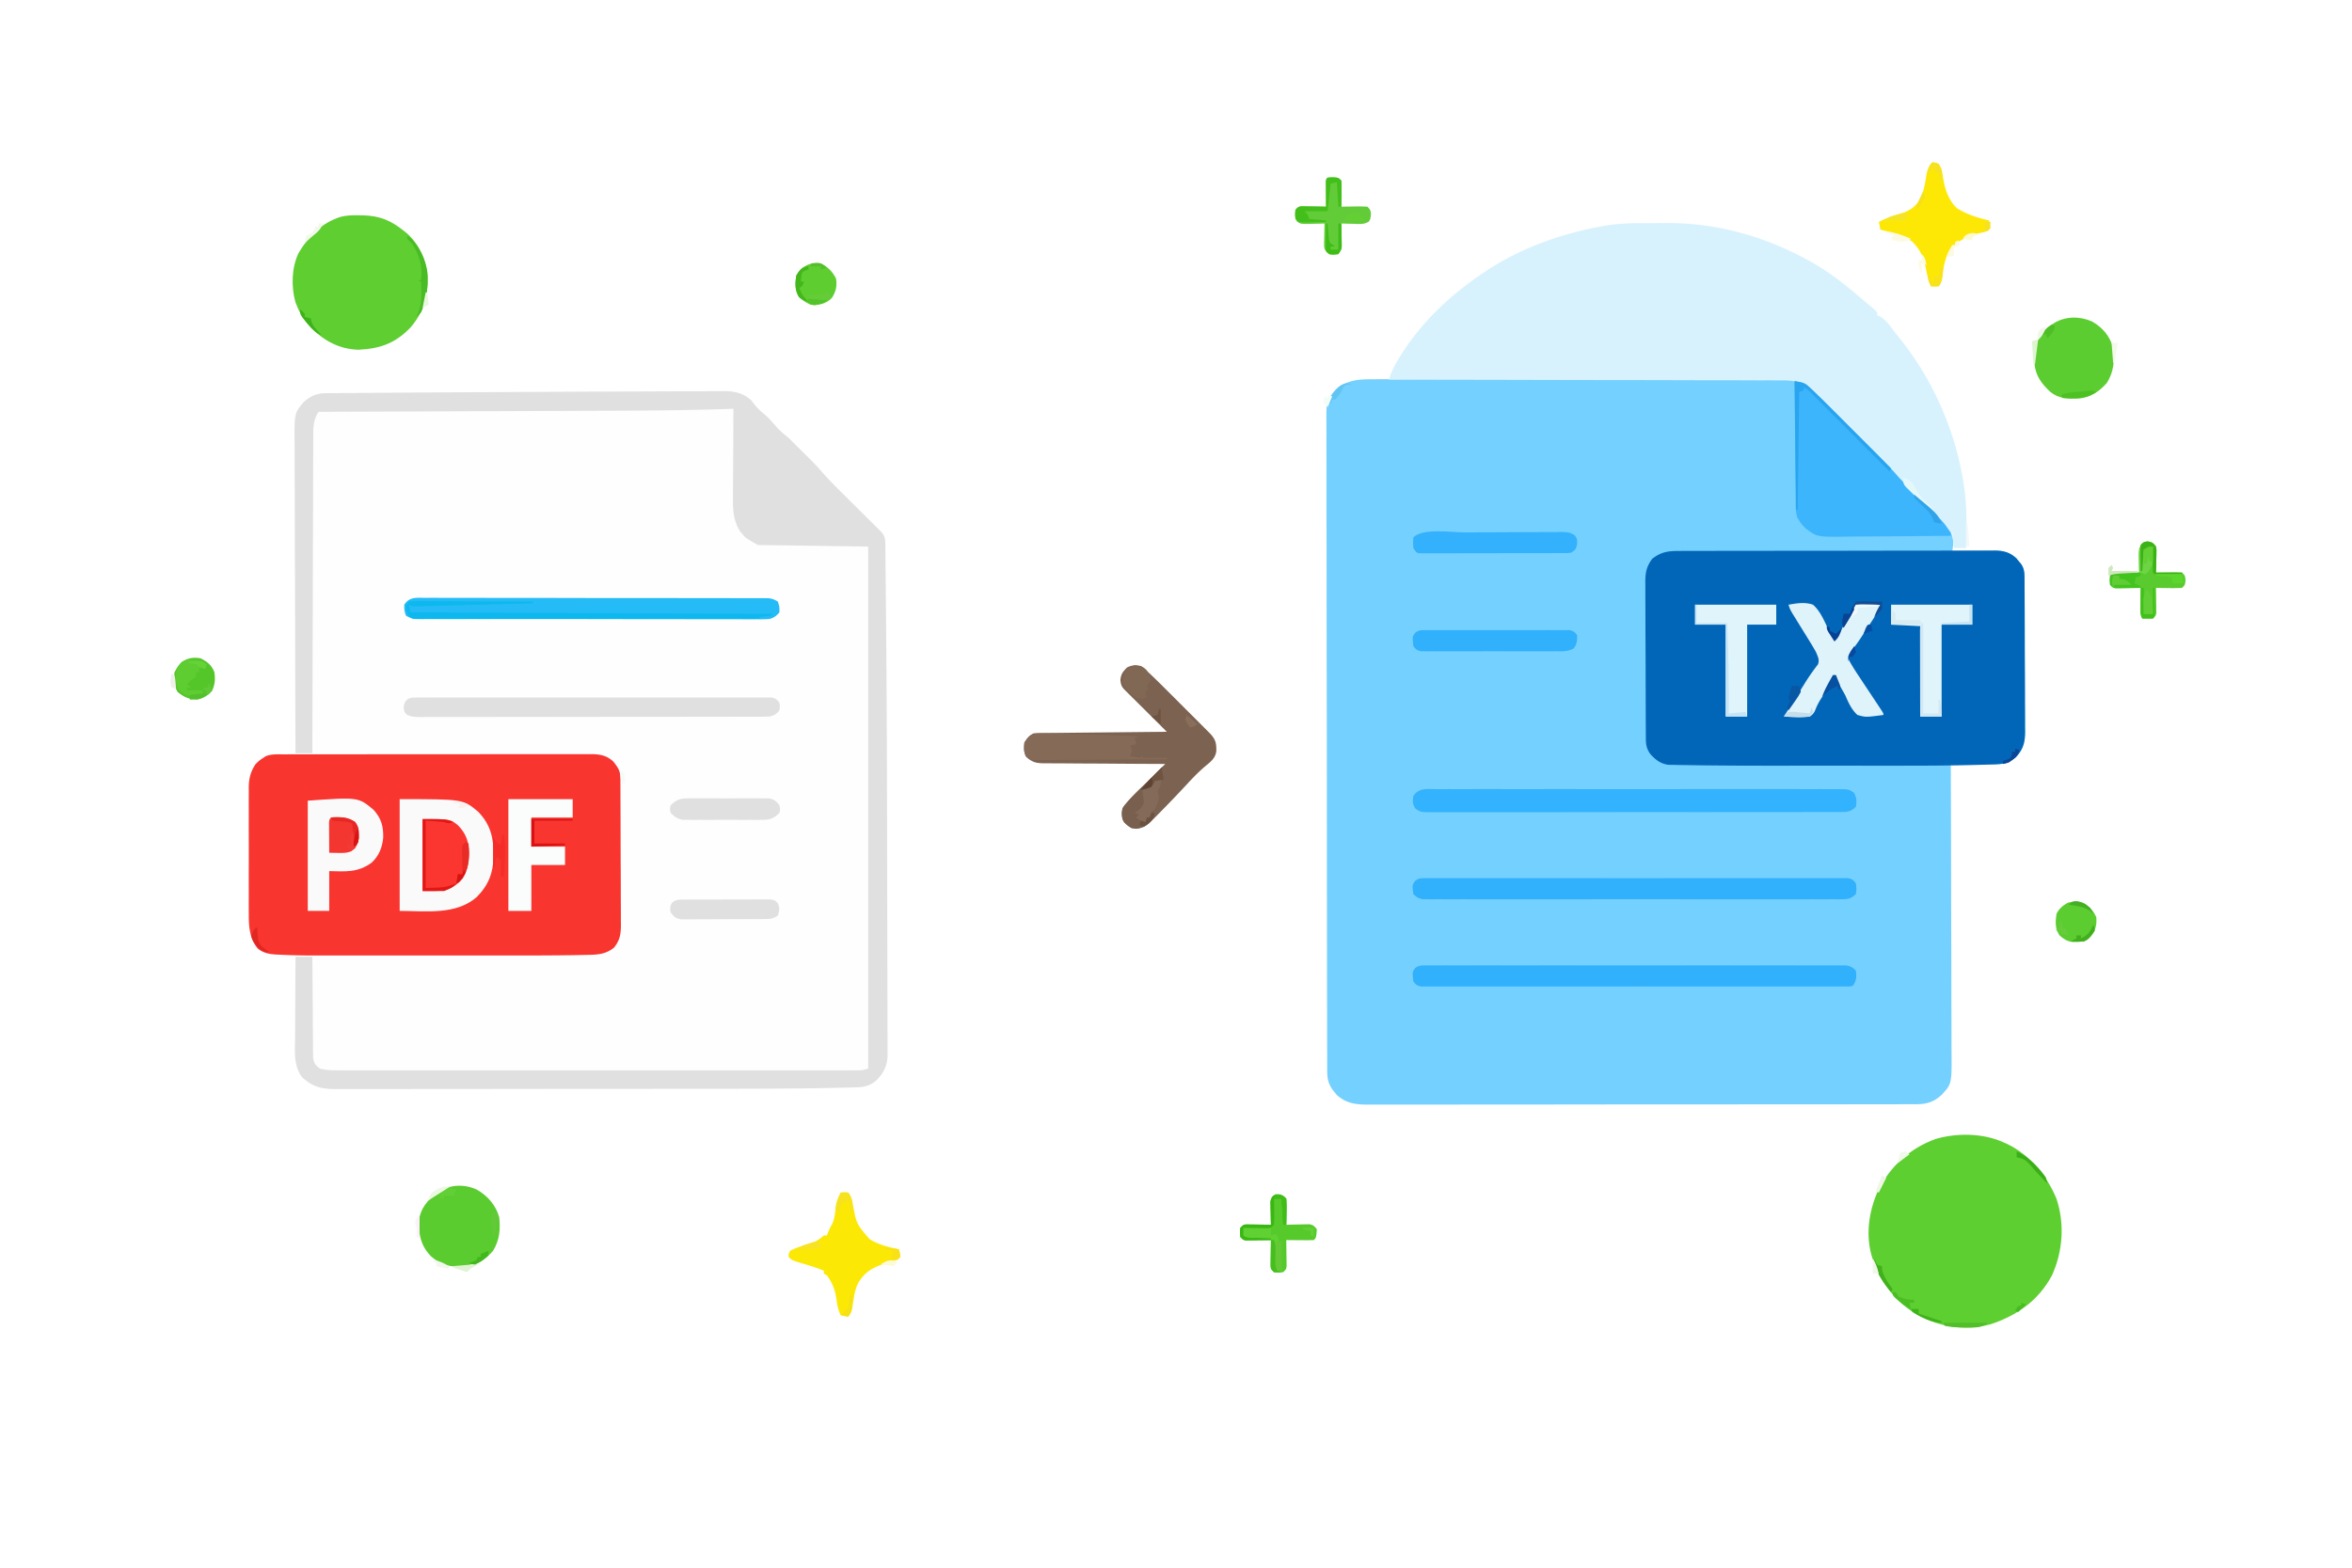 <svg xmlns="http://www.w3.org/2000/svg" width="300" height="200" viewBox="0 0 300 200"><path d="M0 0h300v200H0z" fill="#fff"/><path d="m175.124 48.383.698-.004q.956-.004 1.912-.004l2.065-.006q2.256-.008 4.512-.009l2.818-.004q3.904-.008 7.807-.01h2.531q4.076-.003 8.152-.018 4.187-.014 8.374-.014 2.35 0 4.7-.01 2.001-.009 4.002-.005 1.02.003 2.04-.004 1.107-.006 2.215.001l.648-.01c2.013.026 3.195.988 4.567 2.366l.294.293q.472.472.941.948l.666.667q.694.696 1.386 1.394.881.889 1.766 1.774l1.701 1.707.322.323c1.048 1.053 2.08 2.11 3.047 3.238.44.504.911.968 1.389 1.437l.604.596.927.91q1.045 1.024 2.06 2.079l.54.552c.836.921 1.323 1.53 1.328 2.805a14 14 0 0 1-.113.938l.591-.009q1.09-.015 2.182-.023.471-.004.942-.012.68-.01 1.359-.013l.422-.009c1.085 0 1.878.247 2.681.988l.283.348.291.348c.415.595.454 1.119.458 1.821l.004.559.002.613.004.646.008 2.12.003.731.008 3.436q.003 1.98.015 3.96.01 1.717.01 3.434.001.729.007 1.459.007 1.021.003 2.042l.008.608c-.01 1.375-.242 2.235-1.193 3.272-1.016.786-1.751.859-2.998.851l-.457-.001-1.445-.006-.98-.003-2.403-.012.002.617q.026 7.434.038 14.867.006 3.595.019 7.189.012 3.134.014 6.268.001 1.659.009 3.318.008 1.563.006 3.125 0 .572.005 1.145c.032 4.277.032 4.277-1.216 5.643-.984.925-1.912 1.237-3.262 1.239l-.776.004-.852-.002-.906.003-2.49.002q-1.343 0-2.684.004-2.63.004-5.26.004-2.138 0-4.275.002a13112 13112 0 0 1-13.439.005q-5.302 0-10.604.009-5.443.008-10.885.008-3.057 0-6.112.005-2.602.006-5.204.002a587 587 0 0 0-2.655.002q-1.216.004-2.431-.001-.439-.001-.879.002c-1.771.012-3.108-.015-4.488-1.229l-.264-.336-.273-.336c-.59-.857-.687-1.54-.682-2.572l-.002-.444q-.003-.74-.001-1.48l-.004-1.069a1007 1007 0 0 1-.004-2.944l-.006-3.173a4473 4473 0 0 1-.009-6.94l-.004-4.332q-.008-5.996-.01-11.991v-3.503a7035 7035 0 0 0-.018-12.927q-.014-6.433-.015-12.866 0-3.613-.01-7.226-.009-3.076-.005-6.152.003-1.57-.004-3.14-.007-1.437 0-2.874.001-.52-.004-1.039c-.029-3.126-.029-3.126 1.012-4.429 1.45-1.449 2.986-1.538 4.924-1.535" fill="#74D0FE"/><path d="m93.555 52.148.003.574q.01 2.095.029 4.19.015 1.46.022 2.919.005 1.178.019 2.355.004.447.005.895c.002 1.888.047 3.656 1.297 5.175l.396.311.398.324c.751.504 1.431.473 2.312.482l.415.005.891.009q.704.006 1.408.015 1.747.02 3.496.037l2.956.032 1.391.013.847.01.75.008c.552.029.552.029.748.225.02.352.025.704.026 1.056l.002.699-.001.778.002.818.002 2.26.003 2.433q.004 2.663.005 5.326l.002 3.322q.004 4.596.005 9.191v2.986q.002 4.809.009 9.617.007 4.932.007 9.863 0 2.771.005 5.542.004 2.359.002 4.719-.002 1.205.002 2.409.004 1.102 0 2.203 0 .59.004 1.179l-.004.702.001.609c-.084.573-.203.739-.659 1.083-.521.261-.916.22-1.499.221l-.719.002-.797-.001-.842.001q-1.16.002-2.321.001l-2.5.002-4.902.002-3.984.001q-5.644.003-11.288.002h-1.231q-4.94 0-9.881.004-5.069.004-10.139.004-2.847 0-5.695.003-2.425.003-4.85.001-1.237-.001-2.475.001-1.133.002-2.266 0-.41-.001-.819.001c-3.204.012-3.204.012-4.088-.773-.289-.613-.282-1.097-.278-1.775v-.399q.002-.65.009-1.3l.003-.903q.004-1.186.014-2.373.008-1.212.012-2.423.01-2.376.029-4.752l-.527.044-.692.056-.686.056c-.708.045-1.357.025-2.062-.045l-.645-.061-.466-.049v-.195l.562-.003q6.802-.03 13.604-.064l6.579-.031 5.742-.027 3.033-.014a876 876 0 0 0 7.83-.062q1.326-.016 2.652-.048l.628-.008c1.196-.038 1.969-.171 2.924-.916.735-.996.67-2.034.665-3.223l.004-.618q.005-1.01.002-2.018l.003-1.405q.003-1.472-.001-2.943-.002-1.885.007-3.771.005-1.45.002-2.901 0-.695.004-1.39.004-.972-.003-1.944l.006-.579c-.012-1.139-.139-1.769-.885-2.643-.937-.823-1.826-.811-3.024-.812l-.519-.003-1.727-.006-1.236-.006q-1.68-.008-3.361-.013l-3.51-.015-6.648-.027-7.568-.031q-7.785-.033-15.571-.063v-.195h2.344l.195-.391.195.195q.542.068 1.087.11l.599.049.464.035-.002-.659q-.02-7.929-.029-15.859-.004-3.835-.014-7.669-.009-3.342-.011-6.684-.001-1.77-.007-3.54-.006-1.666-.004-3.331 0-.612-.004-1.223-.004-.835-.001-1.669l-.005-.489c.008-.988.116-1.887.857-2.628.574-.021 1.144-.03 1.719-.031l.553-.003 1.852-.006 1.322-.006q1.805-.008 3.61-.013l3.792-.015 6.39-.024 6.53-.024.403-.002 1.606-.006 7.4-.029.745-.003c5.669-.021 11.337-.04 17.006-.033" fill="#FEFEFE"/><path d="m214.201 70.285.533-.002 1.776-.002 1.271-.003q1.728-.004 3.456-.005l2.158-.002q3.375-.004 6.75-.005 3.898-.001 7.797-.01 3.012-.006 6.023-.007 1.8 0 3.599-.005 1.693-.004 3.385-.002.621 0 1.243-.003.848-.003 1.696.001l.497-.005c1.125.01 1.959.209 2.814.998l.283.348.291.348c.415.595.454 1.119.458 1.821l.004.559.002.613.004.646.008 2.12.003.731.008 3.436q.003 1.98.015 3.96.01 1.717.01 3.434.001.729.007 1.459.007 1.021.003 2.042l.008.608c-.01 1.375-.242 2.235-1.193 3.272-.947.732-1.573.858-2.754.893l-.399.012q-.656.019-1.312.035l-.46.013c-3.286.088-6.572.104-9.859.101h-2.394q-2.006.001-4.012-.001h-4.574l-3.996.001h-2.357a540 540 0 0 1-5.605-.022l-.911-.008q-1.429-.012-2.857-.038l-.901-.012a86 86 0 0 1-1.246-.023l-.715-.012c-1-.163-1.605-.647-2.273-1.388-.465-.672-.55-1.179-.554-1.976l-.004-.569-.002-.623-.004-.657q-.006-1.08-.008-2.158l-.003-.744q-.005-1.748-.008-3.497a905 905 0 0 0-.015-4.031 700 700 0 0 1-.01-3.496q-.001-.742-.007-1.485-.007-1.04-.003-2.079l-.008-.619c.009-1.223.15-1.962.881-2.956 1.155-.896 2.038-1.005 3.459-1.004" fill="#0266B8"/><path d="m36.07 96.238.524-.002q.87-.002 1.742-.001l1.247-.003q1.696-.004 3.391-.002 1.415 0 2.829-.002 3.337-.003 6.674-.001 3.444.001 6.888-.005 2.956-.005 5.911-.004 1.765 0 3.532-.003 1.661-.004 3.321 0 .61.001 1.219-.002.832-.002 1.664.002l.488-.004c1.085.01 1.926.194 2.75.963.578.755.874 1.157.879 2.101l.004.533.002.587.004.617.008 2.028.003.699q.006 1.832.009 3.663.004 1.893.017 3.784.007 1.454.007 2.909.002.697.007 1.395.007.976.003 1.954l.008.581c-.009 1.191-.138 1.921-.881 2.872-1.137.895-2.185.908-3.597.926l-.691.017q-1.176.024-2.353.034l-.428.004c-2.3.022-4.599.023-6.899.022h-2.8q-2.346.001-4.691-.001h-5.396l-4.672.001h-2.774q-1.302.001-2.604-.001h-.946a92 92 0 0 1-4.785-.102l-.416-.018c-.923-.053-1.635-.174-2.372-.747-1.025-1.216-1.175-2.766-1.161-4.292l-.004-.576q-.004-.934.001-1.867l-.002-1.307q-.002-1.366.004-2.731.005-1.747-.003-3.494-.004-1.348 0-2.696.001-.644-.002-1.288-.002-.901.005-1.802l-.005-.533c.015-1.151.237-2.025.887-2.987.488-.464.488-.464.977-.781l.315-.212c.707-.271 1.414-.233 2.161-.23" fill="#F9352F"/><path d="M210.666 28.454q.875 0 1.751-.009c6.315-.021 12.303 1.565 17.857 4.563l.362.193c2.679 1.437 4.964 3.301 7.255 5.276l.507.427.433.367.37.312c.252.261.252.261.252.651l.34.137c.841.484 1.364 1.335 1.954 2.09q.363.46.731.915c4.214 5.269 7.109 12.053 8.046 18.732l.075.537c.302 2.414.233 4.848.181 7.276h-1.563l-.195-1.953h-.391a18 18 0 0 1-.725-.895c-1.188-1.484-2.536-2.792-3.89-4.122q-.568-.56-1.134-1.121l-.7-.689a29 29 0 0 1-1.608-1.716c-.895-1.034-1.861-1.997-2.826-2.965l-.298-.3-1.559-1.564a543 543 0 0 1-1.598-1.609l-1.241-1.246-.589-.593a151 151 0 0 0-.827-.828l-.472-.475c-1.337-1.146-2.292-1.328-4.015-1.315l-.649-.004q-1.075-.004-2.149-.001l-1.542-.006a768 768 0 0 0-3.318-.006q-2.399 0-4.797-.009-3.892-.012-7.784-.015-3.78-.003-7.56-.012l-.471-.001-2.339-.006a13473 13473 0 0 0-19.392-.032c.294-.924.669-1.725 1.172-2.551l.235-.387c2.716-4.39 6.434-7.885 10.703-10.734l.646-.433c3.785-2.43 8.088-4.084 12.464-5.072l.402-.092c.443-.096.886-.18 1.332-.262l.562-.107c1.999-.335 3.981-.35 6.003-.346" fill="#D8F2FD"/><path d="M70.272 49.989q4.986-.03 9.973-.043 2.114-.006 4.229-.017 1.982-.011 3.963-.012.725-.001 1.449-.007a185 185 0 0 1 1.973-.003l.576-.008c1.345.01 2.427.283 3.433 1.215l.237.325c.384.488.763.889 1.245 1.282.655.54 1.184 1.147 1.732 1.793.459.511.967.913 1.502 1.344a109 109 0 0 1 .977.977l.646.639.697.692.347.342c.58.577 1.137 1.161 1.668 1.783.765.879 1.581 1.699 2.409 2.518l.466.463 1.458 1.448 1.933 1.921.45.445.413.411.365.362c.588.634.51 1.276.516 2.095l.005.445.015 1.492.012 1.076q.016 1.487.029 2.973l.018 1.901c.096 10.07.134 20.14.145 30.211l.002 2.014q.005 3.305.017 6.61.012 3.456.014 6.912 0 1.917.009 3.833.009 1.777.005 3.555 0 .649.005 1.298.005.885 0 1.771l.008.516c-.018 1.344-.458 2.286-1.406 3.243-.948.826-1.734.901-2.941.927l-.471.012q-.798.019-1.596.035l-.574.012c-5.911.124-11.823.111-17.734.115l-2.977.002q-4.143.004-8.285.005h-2.654q-4.304.002-8.608.009-4.445.007-8.89.007-2.486 0-4.971.005-2.106.004-4.213.002-1.073-.002-2.146.002-1.162.003-2.326-.001l-.684.005c-1.503-.009-2.631-.2-3.82-1.188l-.327-.259c-1.165-1.468-.97-3.283-.951-5.051l.003-.9q.004-1.177.014-2.354.008-1.204.012-2.408a1214 1214 0 0 1 .027-4.711h2.148l.002.506q.011 2.362.034 4.725.012 1.214.017 2.429.005 1.172.019 2.344.004.447.005.894.001.627.012 1.253l.005.72c.122.73.286.958.883 1.387.726.191 1.411.22 2.159.22l.724.002.794-.001.844.001h2.32q1.251-.001 2.502.001h10.608q5.397.001 10.794-.001h9.267l11.902.001h4.55q2.424.001 4.848-.001h2.475q1.132.001 2.263-.001h.82q.556.001 1.112-.001h.625c.581-.009.581-.009 1.314-.22V69.727l-14.063-.195c-1.558-.89-1.558-.89-2.002-1.416l-.271-.308c-1.019-1.628-.929-3.277-.909-5.13l.003-.913q.004-1.194.014-2.389.01-1.437.013-2.874.01-2.176.027-4.353l-.475.017c-5.512.19-11.022.22-16.537.237l-3.803.015-6.357.024-8.98.034q-8.389.033-16.778.063c-.609 1.007-.671 1.782-.664 2.922l-.004.527q-.004.873-.003 1.746l-.006 1.253a964 964 0 0 0-.008 3.4q-.004 1.778-.012 3.554-.013 3.364-.019 6.729-.008 3.831-.023 7.662-.027 7.88-.043 15.76h-2.148q-.035-8.315-.051-16.63-.007-3.861-.023-7.722-.015-3.365-.018-6.731a605 605 0 0 0-.012-3.563q-.01-1.678-.007-3.356a145 145 0 0 0-.006-1.23c-.036-4.12-.036-4.12 1.093-5.496.878-.82 1.708-1.194 2.904-1.203l.597-.006.658-.003.697-.006q.958-.008 1.916-.013l1.639-.012q2.689-.02 5.379-.036l1.863-.012a7940 7940 0 0 1 12.084-.067l.49-.002 3.374-.018" fill="#E0E0E0"/><path d="m255.469 145.703.548.237c2.926 1.43 5.056 4.017 6.288 6.989 1.068 3.207.818 6.739-.586 9.802-1.714 3.191-4.425 5.085-7.813 6.213-3.217.88-6.407.379-9.325-1.183-2.659-1.587-4.407-3.747-5.518-6.629l-.201-.501c-.967-2.862-.526-6.055.691-8.743 1.551-3.103 4.057-5.388 7.323-6.577 2.713-.794 6.005-.759 8.594.391" fill="#5ECF30"/><path d="m45.789 27.466.493.006c2.167.056 3.591.655 5.281 2.02l.385.311c1.473 1.324 2.434 3.411 2.593 5.369.09 2.542-.517 4.69-2.197 6.625-1.933 2.006-3.846 2.684-6.604 2.82-2.428-.051-4.4-1.138-6.084-2.809-.773-.832-1.342-1.69-1.765-2.745l-.209-.511c-.552-2.008-.498-4.393.404-6.276 1.299-2.201 2.922-3.833 5.384-4.619.775-.192 1.524-.205 2.318-.191" fill="#5ECE31"/><path d="M228.906 48.633c.946.09 1.403.3 2.087.954l.511.483.527.516.517.502q.822.806 1.634 1.623l.599.599 1.244 1.245q.791.792 1.584 1.583l1.233 1.233.584.583c.985.983 1.945 1.975 2.852 3.031.445.509.921.979 1.404 1.452l.606.599q.465.458.932.915c2.638 2.587 2.638 2.587 3.608 4.017v.391q-3.196.034-6.393.051-1.484.007-2.969.023-1.434.016-2.868.019-.546.003-1.091.011c-3.746.052-3.746.052-5.234-1.08-.488-.5-.488-.5-.781-.977l-.21-.317c-.27-.692-.241-1.38-.243-2.112l-.006-.503q-.008-.821-.013-1.642-.005-.57-.012-1.139-.015-1.498-.025-2.998-.012-1.53-.028-3.06-.028-3.001-.05-6.002" fill="#3CB5FD"/><path d="M145.508 84.961c.352.246.352.246.716.579l.414.378a115 115 0 0 1 2.238 2.19l.503.502 1.043 1.044q.799.8 1.601 1.599l1.016 1.017.484.483.447.449.393.394c.71.764.805 1.263.776 2.264-.133.959-.869 1.433-1.562 2.023-.82.716-1.558 1.488-2.294 2.289a157 157 0 0 1-3.479 3.626l-.423.43-.398.399-.349.351c-.546.47-.985.669-1.699.76-.742-.091-1.045-.34-1.575-.854-.318-.637-.287-1.05-.195-1.758.949-1.382 2.317-2.535 3.504-3.711l.574-.571 1.391-1.382-.631-.002q-2.944-.011-5.888-.034a611 611 0 0 0-3.027-.017q-1.461-.005-2.921-.019a152 152 0 0 0-1.115-.005q-.78-.001-1.561-.012l-.465.003c-.972-.019-1.484-.192-2.164-.891-.303-.605-.252-1.09-.195-1.758.351-.538.596-.884 1.172-1.172a43 43 0 0 1 1.604-.04l.503-.006 1.648-.016 1.141-.012 3.007-.03 3.067-.031q3.011-.032 6.021-.06l-.517-.514-1.893-1.885-.82-.816-1.177-1.172-.372-.369-.344-.344-.304-.302c-.368-.404-.434-.652-.495-1.202.075-.765.314-1.055.842-1.599.637-.318 1.05-.287 1.758-.195" fill="#7C6250"/><path d="m183.227 100.682.679-.004a194 194 0 0 1 1.867.001q1.007.001 2.014-.003 1.972-.005 3.945 0 1.603.003 3.206.001h.461l.926-.001q4.344-.002 8.689.004 3.729.005 7.458-.001a3798 3798 0 0 1 9.58-.003h.459q1.601.001 3.203-.002 1.951-.004 3.902.003.996.004 1.992 0 1.078-.002 2.157.004l.639-.005c1.402.015 1.402.015 2.054.458.385.631.366 1.073.261 1.795-.559.547-.962.659-1.732.66l-.582.005-.639-.004-.679.003a387 387 0 0 1-1.867.001q-1.007 0-2.014.004-1.972.005-3.945.003h-3.206l-.461.001-.926.001q-4.345.004-8.689-.001-3.977-.002-7.953.005-4.081.007-8.163.005-2.292-.001-4.584.003-1.951.004-3.902 0-.996-.003-1.992.001-1.078.003-2.157-.003l-.639.006c-1.404-.014-1.404-.014-2.054-.464-.359-.58-.373-.923-.261-1.593.681-1.099 1.8-.89 2.954-.88" fill="#33B2FD"/><path d="M50.977 101.953c8.096 0 8.096 0 10.017 1.608 1.604 1.651 1.982 3.406 1.968 5.634-.052 2.151-.624 3.695-2.151 5.246-2.672 2.343-6.574 1.77-9.834 1.77z" fill="#FBFAFA"/><path d="m181.789 123.168.583-.004.643.004.682-.003q.937-.002 1.875.001 1.011 0 2.021-.002 1.98-.004 3.961 0l3.681.001.93-.001q4.362-.002 8.724.004 3.744.004 7.489-.001a5103 5103 0 0 1 9.618-.002h.461q1.608.001 3.216-.002a1074 1074 0 0 1 3.918.002q1 .003 2 0 1.083-.002 2.166.003l.641-.004.585.004h.505c.56.091.829.263 1.231.659.092.855.092 1.23-.391 1.953-.404.073-.404.073-.913.074l-.587.004-.649-.004-.686.003q-.945.002-1.891-.001l-2.038.002q-1.997.004-3.994 0l-3.711-.001-.937.001a5348 5348 0 0 1-8.793-.004q-3.775-.004-7.55.001a5184 5184 0 0 1-9.693.002h-.464q-1.621-.001-3.242.002-1.975.003-3.95-.002-1.008-.003-2.016 0-1.092.002-2.183-.003l-.648.004-.588-.004h-.509c-.529-.091-.702-.227-1.014-.659-.128-1.191-.128-1.191.239-1.698.451-.332.719-.328 1.277-.329m.005-11.132.586-.004.645.004.684-.003q.942-.002 1.883.001l2.03-.002q1.989-.004 3.978 0l3.696.001.933-.001q4.378-.002 8.758.004 3.759.004 7.519-.001a5144 5144 0 0 1 9.656-.002h.462q1.614.001 3.229-.002 1.967-.003 3.934.002 1.004.003 2.008 0 1.087-.002 2.174.003l.645-.004.586.004h.507c.528.091.7.229 1.012.659.086.684.086.684 0 1.367-.557.548-.963.659-1.732.66l-.582.004-.639-.004-.679.003q-.934.002-1.867-.001l-2.014.002q-1.972.004-3.945 0l-3.666-.001-.926.001q-4.345.003-8.689-.004-3.729-.004-7.458.001a5063 5063 0 0 1-9.58.002h-.459q-1.601-.001-3.203.002-1.951.003-3.902-.002a381 381 0 0 0-1.992 0q-1.078.002-2.157-.003l-.639.004-.583-.004h-.503c-.559-.092-.827-.264-1.229-.659-.146-1.166-.146-1.166.24-1.698.452-.333.721-.328 1.279-.329" fill="#31B0FC"/><path d="m54.182 76.271.571-.003q.949-.002 1.898.004l1.359-.002q1.847-.002 3.695.005 1.931.004 3.862.003 3.243 0 6.486.009 3.337.009 6.675.008h.83q3.606 0 7.212.005 1.536.002 3.073.002a1231 1231 0 0 1 3.617.007q.665.002 1.329.001.905 0 1.811.005l.535-.002.49.004.422.001c.472.06.776.178 1.173.44.207.659.207.659.195 1.367-.408.469-.746.739-1.368.852a21 21 0 0 1-1.463.026l-.569.003q-.944.002-1.888-.004l-1.353.002q-1.838.002-3.677-.005-1.922-.004-3.844-.003-3.228 0-6.455-.009a2552 2552 0 0 0-7.469-.008q-3.589 0-7.178-.005l-3.058-.002q-1.799-.001-3.599-.007l-1.323-.001q-.901 0-1.802-.005l-.532.002-.487-.004-.42-.001a2.46 2.46 0 0 1-1.171-.44c-.195-.659-.195-.659-.195-1.367.653-1.016 1.528-.89 2.62-.878" fill="#24BBF6"/><path d="m52.948 88.989.495-.004.544.004.578-.003q.963-.003 1.926.001l1.377-.003q1.874-.004 3.747 0 1.76.002 3.518-.001 3.697-.002 7.393.004 3.173.004 6.347-.001 3.683-.005 7.366-.003 1.95.002 3.901-.001 1.833-.003 3.667.003.674.001 1.348-.001.918-.002 1.835.003l.544-.004.495.004h.428c.484.096.658.274.957.659.073.488.073.488 0 .977-.367.489-.578.583-1.172.781q-.393.026-.787.026l-.487.002-.534-.001-.568.002-1.892.002-1.353.003q-1.841.004-3.681.005l-2.298.002q-3.18.004-6.361.005h-2.064q-3.325.002-6.65.009-3.413.007-6.825.007-1.916 0-3.833.005-1.802.004-3.604.002-.662 0-1.325.003-.903.003-1.804-.001l-.533.005c-.7-.006-1.172-.01-1.799-.337-.281-.323-.281-.323-.367-.909.136-.935.543-1.245 1.471-1.246" fill="#E0E0E0"/><path d="M47.656 103.32c.984 1.111 1.245 2.068 1.225 3.519-.115 1.259-.534 2.338-1.469 3.207-1.745 1.291-3.333 1.139-5.42 1.086v5.078h-2.734v-14.063c6.443-.46 6.443-.46 8.398 1.172" fill="#FBFAFA"/><path d="M60.803 151.758c1.383.787 2.431 1.973 2.869 3.516.175 1.546.048 2.954-.781 4.297-.998 1.147-2.089 1.869-3.605 2.021-1.816.071-3.007-.13-4.358-1.359-1.256-1.332-1.542-2.729-1.491-4.533.194-1.518 1.056-2.531 2.223-3.465 1.552-1.106 3.404-1.262 5.144-.477" fill="#5BCC2F"/><path d="M266.835 41.01c1.367.778 2.226 1.812 2.696 3.326.222 1.588.083 3.115-.781 4.492-.981 1.125-2.073 1.871-3.568 2.014-1.376.047-2.557.047-3.658-.842-1.16-1.092-1.846-2.001-2.032-3.616-.043-1.718.131-2.862 1.251-4.196.464-.464.464-.464.977-.781l.326-.218c1.439-.86 3.269-.863 4.79-.178" fill="#5CCD30"/><path d="M228.125 77.148c1.039-.186 2.109-.365 3.125 0 .826.719 1.291 1.746 1.756 2.719.296.609.637 1.188.979 1.773 1.01-1.446 1.87-2.957 2.734-4.492h3.125c-.288.72-.529 1.235-.943 1.865l-.327.5-.341.516-.332.507-.33.504-.326.5a26 26 0 0 1-.688.974l-.335.46-.307.405c-.219.408-.219.408-.065.858.37.688.785 1.335 1.219 1.984l.274.415q.432.652.866 1.303.436.655.87 1.312l.541.814c.615.928.615.928.615 1.145-2.253.3-2.253.3-3.32 0-.781-.726-1.14-1.572-1.563-2.539a85 85 0 0 0-.684-1.208c-.488-.887-.488-.887-.488-1.331h-.391l-.149.508c-.3.822-.727 1.51-1.203 2.242-.312.482-.592.938-.804 1.473-.209.509-.313.74-.774 1.051-1.096.189-2.219.088-3.32 0l.23-.36a272 272 0 0 0 1.621-2.565l.251-.403.504-.814a27 27 0 0 1 1.735-2.499c.232-.604-.008-.968-.241-1.561a27 27 0 0 0-.758-1.29l-.22-.359q-.345-.562-.694-1.122l-.697-1.129q-.314-.51-.631-1.019c-.319-.551-.319-.551-.514-1.137" fill="#DFF3FA"/><path d="M107.227 152.148c.464-.037.464-.037.977 0 .359.539.454.752.559 1.357.463 2.631.463 2.631 2.169 4.594 1.149.714 2.405 1.002 3.718 1.276.122.464.122.464.195.977-.456.456-.857.544-1.467.713-1.706.472-2.828.924-3.82 2.448-.425.762-.57 1.501-.694 2.357-.221 1.443-.221 1.443-.659 2.1-.464-.037-.464-.037-.977-.195-.35-.688-.458-1.339-.549-2.1-.175-1.134-.523-2.053-1.209-2.979l-.391-.195v-.391c-.978-.415-1.987-.706-3.004-1.005-1.055-.32-1.055-.32-1.488-.753-.012-.378-.012-.378.195-.781.767-.408 1.533-.635 2.368-.867.796-.228 1.309-.525 1.929-1.087h.391l.159-.415c.23-.561.23-.561.536-1.086.317-.732.358-1.329.414-2.116.089-.697.335-1.226.648-1.852" fill="#FCE805"/><path d="M246.484 20.703c.366.061.366.061.781.195.419.629.468.949.562 1.685.228 1.472.674 2.93 1.782 3.979 1.28.799 2.641 1.221 4.102 1.563.122.464.122.464.195.977-.491.491-.827.515-1.501.659-1.004.235-1.734.553-2.6 1.099h-.391v.391l-.354.33c-1.026 1.085-1.126 2.362-1.301 3.793-.103.564-.103.564-.493 1.149-.513.037-.513.037-.977 0-.337-.761-.5-1.489-.647-2.307-.299-1.433-.723-2.399-1.77-3.418-1.249-.803-2.602-1.138-4.028-1.502l-.195-.977a11 11 0 0 1 2.441-.952c1.337-.404 2.146-.815 2.869-2.051.464-1 .606-2.091.782-3.171.153-.64.307-.964.744-1.444" fill="#FDE805"/><path d="M64.844 101.953h8.203v2.344h-5.273v3.711h4.297v2.344h-4.297v5.859h-2.93z" fill="#FBFCFC"/><path d="M216.211 77.148h10.352v2.539h-3.711v11.719h-2.734V79.687h-3.906zm25 0h10.352v2.539h-3.906v11.719h-2.734V79.883l-3.711-.195z" fill="#E0F4FB"/><path d="m181.675 80.394.503-.005.55.004.58-.003q.952-.003 1.903.001l1.32-.002q1.384-.001 2.768.003 1.777.004 3.553-.002 1.364-.003 2.726 0 .655.001 1.31-.002.915-.001 1.829.004l.55-.004.503.005.437.001c.494.096.67.256.964.66-.012.685-.022 1.167-.481 1.698-.766.394-1.501.337-2.35.331l-.569.003q-.931.003-1.862-.001l-1.293.002q-1.355.001-2.71-.003a672 672 0 0 0-3.477.002q-1.335.003-2.67 0-.641-.001-1.282.002-.895.001-1.79-.004l-.538.004-.492-.005-.427-.001c-.489-.097-.662-.264-.958-.66-.128-1.195-.128-1.195.247-1.698.419-.314.635-.329 1.155-.329" fill="#31B0FC"/><path d="m186.84 67.922.579-.003q1.512-.006 3.023-.009 1.56-.004 3.12-.017 1.203-.007 2.405-.007.576-.002 1.151-.007.802-.007 1.604-.003l.479-.008c.696.006 1.11.044 1.685.452.286.429.286.429.273 1.137-.182.66-.182.66-.768 1.051-.379.05-.379.05-.817.051l-.504.004-.551-.001-.581.003q-.953.004-1.906.002l-1.321.003q-1.385.002-2.771 0-1.779-.001-3.558.007-1.364.004-2.729.003-.656 0-1.312.003-.916.003-1.831-.001l-.552.004-.502-.004h-.438c-.354-.074-.354-.074-.745-.66-.049-.696-.049-.696 0-1.367 1.219-1.219 4.9-.627 6.567-.632" fill="#33B1FC"/><path d="M53.906 104.492c3.507 0 3.507 0 4.492.781 1.054 1.054 1.403 2.122 1.453 3.577-.038 1.367-.267 2.575-1.189 3.626-1.498 1.357-2.59 1.196-4.756 1.196z" fill="#FB3630"/><path d="m132.676 93.547.529.01.576.014.599.013 1.266.029q.945.022 1.891.041 3.89.084 7.776.292l-.586.195.195.781-.781.195.195.391c0 .586 0 .586-.195.977l1.367.195.195-.391v.391h3.125v.195q-3.423.028-6.845.04-1.59.006-3.179.019-1.533.012-3.066.015-.586.002-1.171.008-.819.008-1.637.006l-.492.009c-1.089-.008-1.089-.008-1.581-.452-.289-.638-.278-1.102-.193-1.794.588-.902.953-1.202 2.012-1.179" fill="#846A57"/><path d="M170.007 22.62c.696.036.696.036 1.087.427.028.568.036 1.117.024 1.685l-.005.475q-.008.58-.019 1.161l.713-.014.923-.011.47-.01c.405-.004.81.014 1.215.034.391.391.391.391.452.964-.062.599-.062.599-.259.927-.618.409-1.275.319-1.988.294l-.444-.008q-.541-.012-1.082-.029l.014.706.011.918.01.465.004.448.006.412c-.045.372-.045.372-.436.958-1.004.128-1.004.128-1.499-.249-.316-.411-.328-.608-.316-1.121l.006-.448.015-.465.008-.472q.012-.576.029-1.152l-.663.021-.863.016-.437.015c-1.063.014-1.063.014-1.551-.309-.305-.508-.258-.923-.197-1.5.391-.391.391-.391.758-.435l.44.006.477.004.498.01.503.005q.615.008 1.231.019l-.007-.762-.005-.984-.005-.503-.002-.479-.003-.443c.041-.642.23-.541.889-.577" fill="#62CC38"/><path d="m87.734 101.852.727-.007.78.005.805-.002q.841-.002 1.683.004 1.077.005 2.155-.003.83-.004 1.66 0 .59.001 1.18-.004l.725.007.638.002c.679.123.909.343 1.328.88.11.488.11.488 0 .977-.711.701-1.176.879-2.166.882l-.713.007-.765-.005-.79.002q-.826.002-1.653-.004a166 166 0 0 0-2.114.003q-.816.004-1.631 0-.579-.001-1.157.004l-.713-.007-.626-.002c-.704-.124-1.034-.383-1.54-.88-.122-.488-.122-.488 0-.977.717-.708 1.188-.879 2.187-.882" fill="#E0E0E0"/><path d="M273.926 69.055c.575.101.718.22 1.074.671.066.371.066.371.057.784l-.006.448-.015.465-.008.472a103 103 0 0 1-.028 1.152l.713-.014.923-.011.47-.01c.405-.004.81.014 1.215.034.391.391.391.391.439.977-.049.586-.049.586-.439.977-.568.028-1.117.036-1.685.024l-.475-.005q-.58-.008-1.161-.019l.014.755.011.978.01.498.004.477.006.44c-.045.368-.045.368-.436.758-.708.024-.708.024-1.367 0-.224-.449-.218-.7-.214-1.198l.002-.477.005-.498.003-.503.01-1.231-.755.014-.978.011-.498.01-.477.004-.44.006c-.369-.044-.369-.044-.759-.435-.049-.586-.049-.586 0-1.172.391-.391.391-.391 1.155-.429q.46.004.92.014l.475.005q.58.008 1.161.019l-.021-.656-.016-.857-.015-.432c-.009-.641.007-1.097.316-1.666.322-.294.322-.294.81-.38" fill="#59CB2E"/><path d="M163.196 152.38c.476.159.476.159.867.55.028.568.036 1.117.024 1.685l-.005.475q-.008.58-.019 1.161l.706-.021.918-.016.465-.015.448-.006.412-.009c.491.088.665.255.957.653-.085 1.062-.085 1.062-.391 1.367q-.393.024-.788.019l-.479-.002-.503-.005-.505-.003-1.24-.01.006.334q.011.748.018 1.497l.01.526.004.504.006.465c-.044.385-.044.385-.435.776-.586.049-.586.049-1.172 0-.391-.391-.391-.391-.435-.776l.006-.465.004-.504.01-.526.005-.531q.007-.65.019-1.3l-.755.014-.978.011-.498.01-.477.004-.44.006c-.367-.045-.367-.045-.758-.435-.049-.586-.049-.586 0-1.172.391-.391.391-.391.758-.435l.44.006.477.004.498.01.503.005q.615.008 1.231.019l-.021-.706-.016-.918-.015-.465-.006-.448-.009-.412c.125-.696.46-.971 1.153-.921" fill="#56CA2B"/><path d="M52.148 76.758a12 12 0 0 1 1.497-.066h.468q.768.001 1.534.01l1.063.003q1.4.004 2.799.014 1.428.008 2.855.012 2.802.01 5.604.029v.195q-3.008.083-6.015.163l-2.793.076-2.693.072q-.515.013-1.029.028L54 77.332l-.433.013c-.983.023-.983.023-1.418-.195l.195.977 46.094.195v.195l-1.563.195v.195a13301 13301 0 0 1-18.91.032h-.401a4881 4881 0 0 0-6.438.013q-3.302.008-6.604.01-1.855.001-3.71.007-1.745.006-3.489.004-.642 0-1.283.004a226 226 0 0 1-1.747.001l-.518.005c-1.153-.009-1.153-.009-1.567-.343-.342-.427-.41-.754-.45-1.296z" fill="#0DB8EF"/><path d="m87.355 114.765.764-.007.827.002.847-.003q.888-.003 1.775.001 1.138.002 2.276-.007.874-.005 1.749-.002.42 0 .839-.004.587-.003 1.172.003h.674c.548.098.548.098.919.457.306.601.213.96.02 1.595-.683.455-.962.442-1.77.447l-.739.008-.799.001-.82.004q-.859.003-1.718.003-1.1 0-2.199.012-.846.006-1.693.005-.405.001-.811.005-.567.005-1.135 0l-.652.002c-.688-.119-.918-.331-1.338-.878-.095-.554-.103-.83.222-1.294.529-.389.935-.344 1.587-.347" fill="#E0E0E0"/><path d="M25.586 83.984c.852.434 1.4.863 1.758 1.758.137.913.085 1.574-.305 2.417-.583.628-1.021.862-1.843 1.099-1.063-.019-1.717-.308-2.539-.977-.504-.82-.522-1.602-.391-2.539.711-1.423 1.72-2.04 3.32-1.758" fill="#54C62A"/><path d="M104.688 33.594c.929.483 1.477 1.02 1.953 1.953.14.96-.009 1.634-.521 2.439-.596.676-1.367.844-2.225.967-.887-.132-1.469-.564-2.068-1.219-.488-.794-.383-1.679-.264-2.578.642-1.185 1.79-1.757 3.125-1.563" fill="#5DCD2F"/><path d="M266.04 115.356c.63.52.993.894 1.343 1.636.085.946-.07 1.697-.671 2.441-.777.758-1.296.749-2.347.74-.718-.082-1.133-.368-1.669-.838-.582-.873-.534-1.712-.391-2.734.325-.683.794-1.069 1.453-1.44.901-.22 1.445-.24 2.283.195" fill="#5BCD30"/><path d="M43.103 104.248c.877.009 1.467.134 2.209.635.554.831.492 1.564.391 2.539-.24.576-.402.857-.922 1.195-.576.223-1.051.21-1.666.197l-.638-.011-.485-.014-.012-2.136-.005-.616-.002-.586-.003-.542c.041-.773.454-.648 1.133-.661" fill="#F43630"/><path d="M148.242 97.852v.586q.09.49.195.977c-.405.108-.751.195-1.172.195l-.134.366c-.33.535-.646.62-1.233.806-.014.492-.021.906.122 1.379.073.378.073.378-.061.793-.299.427-.559.565-1.038.757l.781.195-.586.391.977.586.195-.586h.391l.195-.586h.391c-.05.681-.247.829-.769 1.306-.793.598-1.166.745-2.161.647-.527-.352-.887-.602-1.172-1.172-.105-.659-.153-1.147.24-1.714l.328-.359.376-.412c.774-.813 1.566-1.607 2.364-2.397l.518-.515z" fill="#795F4D"/><path d="M144.824 84.863c.717.103.978.162 1.465.684.342.623.342.623.586 1.172l-.586.781.195.391-.391.391.195.586c-.195.195-.195.195-.696.305-.911-.149-1.309-.558-1.924-1.225-.319-.461-.429-.712-.456-1.266.216-1.098.453-1.654 1.611-1.819" fill="#816855"/><path d="m24.719 84.216.562.057c.5.102.5.102 1.086.493l-.195.586-.781-.195v.586H25v.586l-.586.391a20 20 0 0 0-.586.586l.586.391h-.586v.391h1.953l.195.586c-2.138.154-2.138.154-2.966-.464-.564-.818-.6-1.27-.549-2.271.148-.643.254-1.039.729-1.501.567-.329.885-.295 1.53-.22" fill="#5ECD32"/><path d="M158.594 156.641h3.516v.977l.586-.195c.391.391.391.391.391.977h.391v3.711h-.586c-.218-.437-.233-.713-.257-1.198l-.025-.477-.023-.498-.025-.503q-.031-.615-.06-1.231l-.334-.012q-.748-.029-1.497-.062l-.526-.018-.504-.023-.465-.019c-.387-.062-.387-.062-.778-.453z" fill="#5FD132"/><path d="M228.906 48.633c1.32.22 1.32.22 2.084.95l.511.484.53.519.526.513a221 221 0 0 1 1.672 1.667l.609.61 1.582 1.586 1.622 1.626q1.585 1.588 3.168 3.177l-.195.391-.398-.399-3.707-3.716-1.906-1.911-1.839-1.843-.702-.704q-.49-.492-.982-.983l-.295-.297c-.506-.509-.506-.509-1.109-.889v.391l-.586.195-.195 15.039h-.195z" fill="#29A4EE"/><path d="M147.852 99.219h.195c.03.541.044.892-.207 1.379-.229.367-.229.367-.081.741.114.511.028.754-.163 1.236l-.156.411c-.174.334-.174.334-.565.53a32 32 0 0 0-.586 1.367c-.687 0-.854-.161-1.367-.586l.391-.391-.586-.195.366-.244c.46-.379.636-.554.806-1.123a14 14 0 0 0-.098-.806l-.098-.757c.391-.391.391-.391.854-.562.572-.245.873-.55 1.294-1.001" fill="#846A58"/><path d="M170.007 22.62c.696.036.696.036 1.087.427.028.568.036 1.117.024 1.685l-.005.475q-.008.58-.019 1.161h-.391l-.195-3.125-.781.195-.391 3.516h-2.93l.391.391.195.586 2.148.195v.195q-.867.016-1.733.024l-.498.01-.477.004-.44.006c-.367-.045-.367-.045-.758-.435-.049-.586-.049-.586 0-1.172.391-.391.391-.391.758-.435l.44.006.477.004.498.01.503.005q.615.008 1.231.019l-.007-.762-.005-.984-.005-.503-.002-.479-.003-.443c.041-.642.23-.541.889-.577" fill="#43BF1C"/><path d="m269.898 73.003.44.006.477.004.498.01.503.005q.615.008 1.231.019v.391l-.586.195c-.143.394-.143.394-.195.781l.781.391V75q-.867.016-1.733.024l-.498.01-.477.004-.44.006c-.368-.044-.368-.044-.758-.435-.049-.586-.049-.586 0-1.172.391-.391.391-.391.758-.435" fill="#43C31E"/><path d="M163.196 152.38c.476.159.476.159.867.55.028.568.036 1.117.024 1.685l-.005.475q-.008.58-.019 1.161h-.391l-.195-3.32h-.977l.014.713.011.923.01.47c.004.405-.014.81-.034 1.215-.391.391-.391.391-.758.435l-.44-.006-.477-.004-.498-.01-.503-.005q-.615-.008-1.231-.019a20 20 0 0 0 0 .977c.414.414 1.293.277 1.868.305l.477.025q.585.031 1.171.06v.195q-.867.016-1.733.024l-.498.01-.477.004-.44.006c-.368-.046-.368-.046-.759-.436-.049-.586-.049-.586 0-1.172.391-.391.391-.391.758-.435l.44.006.477.004.498.01.503.005q.615.008 1.231.019l-.021-.706-.016-.918-.015-.465-.006-.448-.009-.412c.125-.696.46-.971 1.153-.921" fill="#39B712"/><path d="M245.117 79.492h.195v11.523h1.953v-1.758h.195l.195 2.148h-2.734q-.007-2.244-.01-4.487l-.004-2.084-.004-2.394-.003-.758v-.699l-.001-.618c.023-.484.023-.484.219-.875" fill="#D3E8F2"/><path d="M53.906 104.492c2.93 0 2.93 0 3.906.391-.586.195-.586.195-1.172 0l-2.344-.195v8.594c2.506-.065 2.506-.065 3.906-.586-.507.587-.766.658-1.563.977h-2.734z" fill="#E11716"/><path d="M216.211 77.148h.195v2.344h3.906c.152 3.845.221 7.676.195 11.523l2.148-.195.195.586h-2.734V79.687h-3.906z" fill="#C5E4F6"/><path d="M51.953 30.078c1.413 1.005 2.247 2.798 2.539 4.492.151 1.861-.021 3.553-.781 5.273-.32.364-.32.364-.586.586l.293-.708c.423-1.241.343-2.489.293-3.784l-.391-.195h.391c.176-1.84-.171-3.131-1.172-4.688a78 78 0 0 0-.586-.586z" fill="#49BB24"/><path d="m273.242 69.727.195.391.586-.391h.586q.015.513.024 1.025l.014.577c-.05.713-.272 1.121-.697 1.682l-.317.231-.781-.195v-3.125z" fill="#6DD444"/><path d="M64.063 106.445h.195c.194 1.228.188 2.375.11 3.613l-.031.543q-.037.656-.079 1.312l-.391-.195.014-.413.011-.539.014-.536c.009-.502.009-.502-.429-.856h-.195l-.195 1.367h-.195v-3.906l.586.781.391.195z" fill="#F42D28"/><path d="M273.914 69.08c.596.073.722.183 1.086.647.066.371.066.371.057.784l-.004.404-.016.509-.037 1.623h3.32v.195q-.873.008-1.746.012l-.503.005-.479.002-.443.003c-.344-.022-.344-.022-.54-.217a47 47 0 0 1-.012-1.672l.003-.477.01-1.171-1.172.391-.195 2.734h-.195q-.016-.818-.024-1.636l-.01-.47c-.004-.405.014-.81.034-1.215.391-.391.391-.391.867-.452" fill="#3BB316"/><path d="M169.141 28.516h.195l.036.456.05.594.048.59c.032.504.032.504.257.899l.586.391h-.586v.391h.977v-3.32h.391q.016.812.024 1.624l.01.465.004.448.006.412c-.045.37-.045.37-.436.956-.586.061-.586.061-1.172 0-.391-.391-.391-.391-.435-.758l.006-.44.004-.477.01-.498.005-.503q.008-.615.019-1.231" fill="#3DBD16"/><path d="M67.773 104.492h5.273v.195h-4.883v2.93h3.906v.195l-4.297.195z" fill="#D91211"/><path d="M236.719 76.758c.576-.043 1.11-.055 1.685-.037l.475.008q.58.012 1.161.029c.03.454.03.454 0 .977-.488.549-.488.549-.977.977.22-.58.434-1.042.781-1.563h-3.125l-.391.977a33 33 0 0 1-.61 1.038l-.319.522-.243.392c-.3-.599-.107-1.113 0-1.758h.781l.171-.452c.22-.524.22-.524.611-1.11" fill="#124C94"/><path d="M273.047 75h.391v3.32h1.172V75h.195q.008.922.012 1.843l.005.531.002.505.003.468c-.022.364-.022.364-.218.559q-.684.012-1.367 0c-.224-.449-.218-.7-.214-1.198l.002-.477.005-.498.003-.503z" fill="#40C019"/><path d="m241.211 77.734.586.586v.781h3.125l.195.586h-3.906z" fill="#D9ECF2"/><path d="m59.375 107.422.391.195c.091 1.611.1 3.084-.781 4.492-.418.346-.418.346-.781.586l.195-1.172h.586l-.006-.334a242 242 0 0 1-.018-1.497l-.01-.526-.004-.504-.006-.465c.043-.384.043-.384.434-.775" fill="#E82B26"/><path d="M247.852 168.75h5.664c-.746.746-1.926.6-2.93.61-.867-.009-1.692-.031-2.539-.22z" fill="#51BE2A"/><path d="M42.188 104.297c1.182-.063 2.105-.102 3.125.586.419.629.448.834.452 1.563l.01.513c-.083.544-.235.711-.657 1.05l-.029-.634-.044-.819-.018-.418c-.02-.354-.061-.707-.104-1.059-.642-.321-1.354-.273-2.064-.317l-.476-.074z" fill="#E62724"/><path d="M273.828 75.195c.588.65.673 1.137.72 2.002l.039.638.022.485h-1.172a97 97 0 0 1-.024-1.123l-.014-.632c.037-.574.13-.887.429-1.37" fill="#62CE36"/><path d="M162.109 158.203h.391c.169.506.23.848.257 1.37l.025.448.023.465.025.472.06 1.152.586.195c-.464.024-.464.024-.977 0-.391-.391-.391-.391-.435-.776l.006-.465.004-.504.01-.526.005-.531q.007-.65.019-1.3" fill="#44BF1D"/><path d="M107.227 152.148c.464-.037.464-.037.977 0 .412.618.457.88.513 1.599l.044.533.028.408c-.391-.391-.391-.391-.415-1.001l.024-.562c-.486.109-.486.109-.977.391-.268.592-.268.592-.391 1.172l-.391-.391c.069-.777.272-1.437.586-2.148" fill="#F7E21F"/><path d="M162.695 158.398h.781v3.711h-.586c-.323-.646-.215-1.365-.207-2.075l.003-.475z" fill="#64C837"/><path d="M267.383 50c-1.414.905-2.648.865-4.297.781l-.195-.391c.691-.346 1.485-.336 2.246-.415l.521-.059.498-.053.458-.049c.378-.009.378-.009.769.186" fill="#4DC123"/><path d="M148.242 97.852v.586q.09.49.195.977c-.405.108-.751.195-1.172.195l-.11.366c-.42.621-.94.648-1.648.806a39 39 0 0 1 2.734-2.93" fill="#6F5442"/><path d="M228.516 87.5h.977c.146.314.146.314.195.781-.323.589-.323.589-.769 1.221l-.445.638-.349.485-.195-.391.391-.781-.195-.391c.066-.38.066-.38.183-.806l.115-.429z" fill="#0757A5"/><path d="M242.773 60.938c.676.225.905.442 1.367.977l.254.549c.368.69.783 1.133 1.345 1.673l.533.517.408.385-.195.391a306 306 0 0 1-1.855-1.807l-.536-.517-.507-.5-.471-.459c-.343-.428-.343-.428-.343-1.209" fill="#E4F8F9"/><path d="M103.125 33.984v.391l-.378.122c-.471.248-.471.248-.549.879l-.05.562h.391c-.195.586-.195.586-.586.781.256.769.57 1.216 1.172 1.758-.549-.059-.792-.204-1.221-.562-.506-.904-.497-1.745-.342-2.759.4-.667.738-1.172 1.563-1.172" fill="#44B71D"/><path d="M269.531 73.438h.781v.391l.452.061c.525.133.525.133 1.111.719h-2.148l-.195.391c-.214-.643-.156-.921 0-1.563" fill="#60CD35"/><path d="M162.695 152.344c.928.146.928.146 1.367.586.028.568.036 1.117.024 1.685l-.005.475q-.008.58-.019 1.161h-.391l-.195-3.32h-.977z" fill="#40BD19"/><path d="M233.789 86.133h.391a64 64 0 0 1 .305.757l.171.426c.11.379.11.379-.086.77l-.195-.586c-1.068.563-1.068.563-1.953 1.367.345-.971.858-1.843 1.367-2.734" fill="#0750A1"/><path d="M247.656 33.789c.205.632.179 1.054.024 1.697l-.108.466c-.111.376-.111.376-.306.571q-.488.012-.977 0c-.415-.903-.415-.903-.195-1.563l.195.977h.391v-.781l.586.195.086-.671c.109-.696.109-.696.304-.891" fill="#F7E21B"/><path d="M275 73.242h3.32l.195 1.172h-1.367l-.195-.781-1.953-.195z" fill="#5BD62C"/><path d="M251.172 77.148h.391v2.539h-3.906v-.195l3.516-.195z" fill="#C6E5F2"/><path d="M274.609 69.727v1.953h-.391l-.195-.781-.195.977h-.391a38 38 0 0 1-.037-.854l-.021-.48.059-.425c.586-.391.586-.391 1.172-.391" fill="#62CF33"/><path d="M257.227 146.875c1.474.673 2.779 2.01 3.711 3.32.135.437.135.437.195.781a33 33 0 0 1-2.022-2.174c-.621-.703-.926-1.016-1.884-1.146z" fill="#3AAF18"/><path d="m172.461 49.023-.464.049c-.531.089-.531.089-.72.488l-.183.44c-.391.537-.391.537-.781.977h-.391l-.195.586-.195-.586c.576-1.074 1.578-2.504 2.93-1.953" fill="#61C5F3"/><path d="M32.617 118.359h.195l.022.407.039.533.034.529c.173.838.802 1.174 1.467 1.656-.684-.059-.967-.187-1.501-.635-.438-.521-.709-.848-.842-1.514.256-.549.256-.549.586-.977" fill="#E12723"/><path d="M103.125 38.086h2.539c-.604.604-.689.668-1.477.745l-.465.053c-.402-.017-.402-.017-.792-.407z" fill="#53C32B"/><path d="M240.625 29.492c1.112.214 2.099.496 3.125.977-.549.389-.952.41-1.599.342l-.745-.147-.195-.391.391-.195-.977-.391z" fill="#FCFBE2"/><path d="m173.438 27.148.195.586.586.391h-2.734c.195-.586.195-.586.647-.818.524-.159.524-.159 1.306-.159" fill="#63CF34"/><path d="M241.406 164.844h.391l.391.586c.708.292 1.18.391 1.953.391v.391h-.586l.195.781c-.622-.28-1.098-.626-1.611-1.074l-.418-.36c-.315-.325-.315-.325-.315-.715" fill="#4ABE23"/><path d="m231.055 90.234.195.586-.391.586c-.576.043-1.11.055-1.685.037l-.475-.008a105 105 0 0 1-1.16-.029c.205-.297.205-.297.586-.586.655-.014.655-.014 1.404.061l.753.071.577.064z" fill="#C5DEEC"/><path d="M244.141 63.086c2.99 2.481 2.99 2.481 3.516 3.711-.464-.037-.464-.037-.977-.195l-.159-.429c-.299-.707-.78-1.145-1.331-1.659a30 30 0 0 1-1.049-1.037z" fill="#30A4E9"/><path d="M246.484 20.703c.391.037.391.037.781.195.523.785.421 1.219.391 2.148h-.195l-.073-.476-.122-.5-.391-.195-.391-.391-.586.781c.146-1.123.146-1.123.586-1.563m.586.586.195.391Z" fill="#F7E221"/><path d="m58.203 151.758-.391.781H56.64v.391h-.586c.076-.438.18-.756.415-1.135.584-.37 1.083-.172 1.733-.037" fill="#61D036"/><path d="m239.063 160.547.159.379c.21.467.21.467.818.598l.024.476c.237.965.764 1.657 1.343 2.454l-.195.391c-.984-1.18-2.148-2.705-2.148-4.297" fill="#40B01C"/><path d="M104.688 158.594v.586c-1.047.221-2.061.214-3.125.195.543-.362.946-.532 1.563-.72l.513-.161c.463-.096.463-.096 1.049.1" fill="#F7E324"/><path d="M38.281 39.453c.293.269.293.269.586.586v.391l.781.195.06.345c.157.509.378.775.733 1.169l.324.363.251.271c-.701-.291-1.094-.687-1.587-1.257l-.404-.463c-.744-.902-.744-.902-.744-1.6" fill="#3DB21A"/><path d="m105.469 37.109.586.781-.391.391c-.636-.004-.636-.004-1.392-.073l-.758-.066-.584-.056v-.391l.506-.029.654-.044.652-.041.531-.081z" fill="#65CC38"/><path d="m112.891 159.18 1.758.195c.122.464.122.464.195.977l-.391.391c-.415-.073-.415-.073-.781-.195l.195-.977-.977-.195z" fill="#F8E116"/><path d="M40.625 28.516h.586c-.265.61-.546.963-1.062 1.379a15 15 0 0 0-1.282 1.16c.049-.464.049-.464.195-.977.379-.207.379-.207.781-.391.248-.397.248-.397.391-.781h.391z" fill="#F3F8EC"/><path d="M266.992 117.969c.159.317.159.317.195.781-.778 1.073-.778 1.073-1.367 1.367q-.451.02-.903.012l-.484-.005-.37-.007.781-.391v-.391h.586v.391c.881-.429 1.184-.862 1.563-1.758" fill="#42B01E"/><path d="m249.805 30.664.195.586-.781.391v.977l-.977.195c.22-.58.434-1.042.781-1.563h.391v-.391z" fill="#FCFAE0"/><path d="M243.75 166.992h.977v.586l.343.114 2.586.863v.195c-1.382-.063-2.534-.667-3.711-1.367z" fill="#3EB31B"/><path d="m233.008 79.883.391.195v.391l.781.391.781-.781c-.218.755-.396 1.229-.977 1.758q-.246-.377-.488-.757l-.275-.426c-.213-.381-.213-.381-.213-.771" fill="#084193"/><path d="M108.398 165.234h.391a98 98 0 0 1-.073 1.038l-.041.584c-.081.527-.081.527-.472 1.113l-.977-.195a35 35 0 0 1 .781-.781h.195z" fill="#F6E115"/><path d="m60.547 161.133.391.195-.464.269c-.52.295-.52.295-.903.708l-1.758-.586v-.195l.449-.036.588-.05.584-.048c.546-.046.546-.046 1.113-.257" fill="#E1F3D4"/><path d="M62.305 159.57v.586c-.532.487-1.074.929-1.758 1.172-.439-.073-.439-.073-.781-.195l.476-.171c.526-.168.526-.168.696-.61h.391v-.391z" fill="#42B81D"/><path d="M236.719 77.148c.636-.057.636-.057 1.392-.037l.758.016.584.021v.195l-2.539.195v.586c-.391.33-.391.33-.781.586.107-.659.206-.993.586-1.563" fill="#F1FAFB"/><path d="m269.336 72.07.195.391-.195.391h3.32v.195l-.663.036-.863.049-.437.023c-.621.037-1.155.084-1.748.282-.024-.464-.024-.464 0-.977z" fill="#CFE7BD"/><path d="m261.719 41.406.391.195c-.15.752-.438 1.023-.977 1.563l-.195-.586-.391.195c.272-.658.582-.974 1.172-1.367" fill="#4DBE26"/><path d="M264.795 114.966c.796.092 1.19.35 1.807.854.269.439.269.439.391.781l-.354-.366c-.871-.58-1.747-.669-2.771-.806.391-.391.391-.391.928-.464" fill="#45AF24"/><path d="m243.359 27.344-.391.781h-2.539c.475-.475.82-.546 1.465-.72l.58-.161c.495-.096.495-.096.885.1" fill="#F5E326"/><path d="M55.469 160.742c.665.207 1.175.392 1.758.781v.391c-.54-.102-1.04-.217-1.563-.391v-.391l-.391-.195z" fill="#F3F7EE"/><path d="M62.891 154.688h.586l-.391 3.125h-.195q-.057-.671-.11-1.343l-.062-.755c-.024-.637-.024-.637.172-1.027" fill="#64C939"/><path d="M57.422 151.367c-.583.389-1.175.759-1.77 1.129a43 43 0 0 0-.964.629c.073-.526.147-.738.549-1.099.777-.489 1.248-.711 2.185-.659" fill="#EDF8E4"/><path d="M146.875 103.711h.391c-.047.636-.297.923-.757 1.331l-.611.427-.586-.195.195-.586.586.195.195-.586h.391z" fill="#6C5240"/><path d="M262.695 117.188c.391.732.391.732.391 1.172h.391l.391.977-.977-.195v-.391h-.586v-.391h.391z" fill="#65CC3A"/><path d="m257.031 95.508.586.195c-.292.744-.715 1.112-1.367 1.563-.452.146-.452.146-.781.195v-.391l.476-.146c.534-.19.534-.19.659-.659l.037-.367h.391z" fill="#0A4695"/><path d="m151.367 91.211 1.367 1.172c-.586.391-.586.391-.977.391-.329-.452-.329-.452-.586-.977z" fill="#886E5B"/><path d="m114.453 160.938-.391.586-1.758-.195c.784-.522 1.243-.682 2.148-.391" fill="#FBFADB"/><path d="M26.367 88.477c-.276.397-.498.567-.973.668-.391.047-.783.081-1.176.113v-.586c.727-.135 1.408-.217 2.148-.195" fill="#53BF2D"/><path d="m236.328 77.344.195.391c-.28.551-.28.551-.671 1.196l-.39.648-.306.499c-.3-.599-.107-1.113 0-1.758h.781z" fill="#094394"/><path d="M245.117 32.422c.461.461.487.738.586 1.367l-.586-.195v1.367c-.363-.612-.43-1.05-.391-1.758h.391z" fill="#FEFCE0"/><path d="M44.922 106.25h.195l.195 1.953-.391.195-.586-.195v-.391h.391l-.012-.671c.013-.696.013-.696.208-.891" fill="#F23B36"/><path d="M147.852 90.43h.195v1.953l-1.172-.977.781-.195z" fill="#6E5341"/><path d="M253.125 28.32h.781c-.171.952-.171.952-.391 1.172a29 29 0 0 1-1.172 0l.781-.195z" fill="#F7E220"/><path d="M53.32 155.078h.195v2.93l-.391-.195.012-.537c.016-.605.016-.605-.134-1.05-.099-.494.063-.728.317-1.147" fill="#FCF2FA"/><path d="m240.039 150 .586.195-.977 1.953-.391-.195z" fill="#EFF6E7"/><path d="m242.969 146.875.586.391-1.563 1.172c.195-.781.195-.781.391-1.367z" fill="#F0F9EA"/><path d="m259.961 43.359-.391 3.125h-.195l-.195-2.93c.391-.195.391-.195.781-.195" fill="#DEF5D0"/><path d="M146.875 99.219c.195.586.195.586 0 1.172-.696.232-.696.232-1.367.391l.574-.671.323-.378a10 10 0 0 1 .47-.514" fill="#5F4434"/><path d="M238.867 160.547c.428.642.586 1.212.781 1.953h-.781z" fill="#F1F7E8"/><path d="M236.523 82.422c.122.354.122.354.195.781l-.391.586h-.391l-.195.586c0-.922.252-1.225.781-1.953" fill="#07499E"/><path d="M103.516 33.594c1.058-.072 1.058-.072 1.636.293l.317.293-.781.195v-.391h-1.367z" fill="#55BE2F"/><path d="m21.875 85.938.391.195c.081.404.081.404.122.891l.044.489.029.378-.586-.195c-.227-.679-.138-1.066 0-1.758" fill="#EFF0EA"/><path d="M24.023 84.375q.421-.015.842-.024l.474-.014c.442.038.442.038 1.028.429l-.195.586-.977-.391v-.195l-1.172-.195z" fill="#65D338"/><path d="M269.336 43.75h.781l-.391 2.539h-.195z" fill="#F3FAEA"/><path d="M166.211 156.641h1.367v1.172l-.391-.195v-.586l-.977-.195z" fill="#63D038"/><path d="m57.813 102.148 1.953.586c-.781.391-.781.391-1.221.317l-.342-.121h.391v-.391h-.781z" fill="#FCEFEE"/><path d="M250.781 66.797h.195l.098 1.135.055.638c.043.571.043.571.043 1.157h-.391z" fill="#F3F8F8"/><path d="m169.531 50.391.391.195-.586 1.367-.195-.391h-.391l.195-.977.391.195z" fill="#F3FDF7"/><path d="m252.344 29.883-.781.391v.391l-1.172-.195c.195-.391.195-.391.647-.622.548-.166.779-.159 1.306.037" fill="#FDFAD2"/><path d="M245.313 24.414c.146.305.146.305.195.781-.221.489-.492.912-.781 1.367h-.391c.283-.74.616-1.443.977-2.148" fill="#F6E018"/><path d="m59.18 110.938.195.391c-.732 1.147-.732 1.147-1.172 1.367l.195-1.172h.586z" fill="#D71412"/><path d="M45.508 105.859h.195c.072 1.466.072 1.466-.293 1.953l-.293.195c-.047-.798.113-1.402.391-2.148" fill="#D81412"/><path d="M26.563 87.109c.391.586.391.586.342 1.001-.147.367-.147.367-.538.562v-.586h-.391v-.391h.586z" fill="#60C839"/><path d="M238.281 79.688h.391l.195.781-1.172.391c.366-.952.366-.952.586-1.172" fill="#044FA4"/><path d="M260.938 41.797c-.232.659-.445 1.103-.977 1.563-.071-.882-.071-.882.269-1.33.317-.233.317-.233.708-.233" fill="#F0F6E9"/><path d="m257.813 166.211.586.195-.977.977-.391-.195.391-.586h.391z" fill="#45BC21"/><path d="M79.297 98.242c.391.391.391.391.415 1.099l-.024.659h-.391c-.22-1.318-.22-1.318 0-1.758" fill="#F5FCF8"/><path d="M54.297 37.305h.195l.195 1.563-.781.391z" fill="#EBF6E1"/></svg>